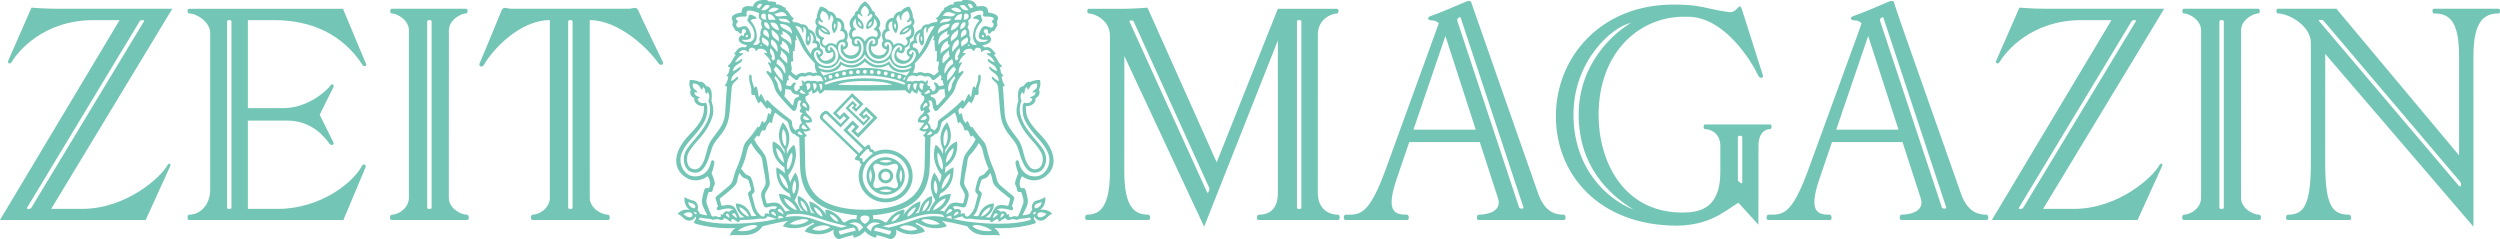 <?xml version="1.0" encoding="UTF-8"?><svg height="20" viewBox="0 0 209 20" width="209" xmlns="http://www.w3.org/2000/svg"><path d="m336.446 37.465h-.135c-.062 0-.081-.053-.042-.116l9.393-15.549c.039-.065.122-.116.185-.116h.135c.064 0 .082.051.044.116l-9.393 15.549c-.04.064-.122.116-.186.116zm11.556-3.66c-.504.958-3.395 3.659-7.161 3.659h-2.562l10.125-16.731h-9.538c-1.142 0-2.234-.093-2.234-.093s-1.774 4.06-1.934 4.413c-.114.247.14.368.297.103.485-.814 2.603-3.474 6.842-3.474h2.161l-10 16.709h12.181s1.956-4.288 2.049-4.504c.092-.215-.124-.278-.227-.081zm5.347 3.544c0 .064-.051.116-.114.116h-.134c-.065 0-.116-.053-.116-.116v-15.549c0-.064.051-.116.116-.116h.134c.062 0 .114.053.114.116zm3.531-15.667c3.213 0 5.782 1.213 7.444 3.768.096.147.345.069.29-.07-.081-.207-1.941-4.645-1.941-4.645l-12.871-.001c-.171 0-.152.391 0 .391.687 0 1.772.755 1.772 1.622v13.113c0 1.253-.826 2.089-1.772 2.089-.152 0-.171.442 0 .442h12.906s1.786-4.249 1.857-4.417c.067-.169-.18-.339-.29-.128-.727 1.4-3.467 3.618-7.067 3.618h-2.486v-7.383h3.28c2.15 0 3.236 1.508 3.536 1.925.141.199.437.121.327-.118-.11-.239-1.14-2.294-1.14-2.294s1.03-2.054 1.14-2.293c.11-.239-.125-.352-.247-.14-.124.21-1.719 1.882-3.957 1.882h-2.938v-7.361zm13.204 15.667c0 .064-.052.116-.117.116h-.136c-.065 0-.117-.053-.117-.116v-15.549c0-.064.052-.116.117-.116h.136c.065 0 .117.053.117.116zm2.968.6c-.577 0-1.532-.556-1.532-1.423l.007-13.989c0-.865.997-1.413 1.441-1.413.155 0 .174-.391 0-.391h-6.224c-.174 0-.155.391 0 .391.444 0 1.441.547 1.441 1.413v13.989c0 .867-.865 1.423-1.441 1.423-.155 0-.216.442 0 .442h6.308c.216 0 .155-.442 0-.442zm88.226-.511-.136-.003c-.065-.001-.135-.055-.155-.119l-5.152-15.559c-.02-.064-.02-.179.036-.217l.127-.086c.056-.038.096-.024.119.039l5.239 15.831c.021.064-.014.115-.079.114zm-9.113-6.598 2.672-7.833 2.537 7.833zm12.575 7.109c-.575 0-1.506-.098-2.105-1.643 0 0-5.543-15.796-5.633-16.085-.062-.197-.231-.17-.485-.063-.795.342-2.276.977-2.922 1.186-.3.098-.26.361.084.361.3 0 .482.115.605.244l-4.417 12.152c-1.447 3.972-2.181 3.848-3.387 3.848-.152 0-.215.442 0 .442h5.156c.217 0 .154-.442 0-.442-1.007 0-1.83-.198-.871-3.003l1.047-3.069h5.898l1.506 4.648c.399 1.109-.787 1.424-1.606 1.424-.154 0-.215.442 0 .442h7.131c.216 0 .155-.442 0-.442zm-21.946-.6c0 .064-.052.116-.117.116h-.136c-.065 0-.116-.053-.116-.116v-15.549c0-.064.051-.116.116-.116h.136c.065 0 .117.053.117.116zm-7.704-1.449-.074.177c-.024.059-.085.04-.115-.024l-6.468-14.23c-.03-.064.002-.108.062-.109l.139-.003c.064-.001.115.025.166.136l6.297 13.866c.03.064.015.129-.007.187zm-.237-.738.009.024-.136-.307zm11.008 2.786c-.805 0-1.695-.485-1.695-1.848l.005-13.231c0-1.277 1.162-1.744 1.606-1.744.155 0 .174-.391 0-.391h-4.948l-5.113 12.84s-5.632-12.584-5.788-12.933c0 0-1.179.093-1.939.093h-2.966c-.174 0-.154.391 0 .391.444 0 1.77.528 1.77 1.868v11.291c0 3.017-.829 3.664-1.935 3.664-.154 0-.216.442 0 .442h5.156c.215 0 .154-.442 0-.442-1.21 0-2.025-.647-2.025-3.664l.006-9.603 6.671 14.27 6.164-15.574v12.723c0 1.364-.67 1.848-1.606 1.848-.155 0-.216.442 0 .442h6.637c.216 0 .155-.442 0-.442zm50.76-.511-.137-.003c-.064-.001-.134-.055-.154-.119l-5.152-15.559c-.021-.064-.02-.179.035-.217l.13-.086c.056-.038.096-.024.115.039l5.242 15.831c.019.064-.015.115-.079.114zm-9.114-6.598 2.673-7.833 2.536 7.833zm12.577 7.109c-.576 0-1.506-.098-2.106-1.643l-4.853-13.768c-.51-1.449-.69-2.027-.782-2.317-.06-.197-.23-.17-.481-.063-.796.342-2.279.977-2.922 1.186-.3.098-.261.361.082.361.301 0 .482.115.606.244l-.262.749-4.157 11.403c-1.446 3.972-2.18 3.848-3.385 3.848-.154 0-.216.442 0 .442h5.154c.216 0 .155-.442 0-.442-1.007 0-1.829-.198-.871-3.003l1.046-3.069h5.899l1.506 4.648c.399 1.109-.789 1.424-1.605 1.424-.155 0-.216.442 0 .442h7.131c.215 0 .154-.442 0-.442zm-20.43-2.69c0 .065-.052.084-.116.043l-.137-.083c-.064-.04-.117-.126-.117-.19v-3.559c0-.064.054-.116.117-.116h.137c.064 0 .116.053.116.116zm-14.112-5.685c0-4.462 3.193-7.327 4.824-7.667-1.446.835-4.388 3.412-4.388 7.667 0 4.28 2.461 6.646 4.597 7.955-2.311-.898-5.033-3.51-5.033-7.955zm16.438.83h-5.436c-.175 0-.154.392 0 .392.442 0 1.276.316 1.276 1.413v2.18c0 3.058-1.747 3.382-3.168 3.382-5.036 0-7.011-4.419-7.011-8.14 0-5.392 3.532-8.231 7.113-8.231.126 0 .25.003.371.005l.209.005c2.881.163 5.053 3.63 5.656 4.908.139.296.449.209.39-.009-.06-.218-1.561-4.889-1.7-5.355-.31-1.032-.322.164-1.137.06-1.021-.13-1.662-.333-2.471-.472-.281-.051-.581-.093-.947-.119-.291-.023-.624-.035-1.022-.039h-.215c-6.051 0-9.816 4.39-9.816 9.339 0 4.886 3.64 9.143 10.133 9.143.339 0 .661-.024.97-.07 2.141-.254 3.26-1.32 4.157-1.847l1.671 1.836.001-2.104c.004-.013.006-.029.006-.049.007-.224 0-2.779 0-3.266l-.003-.065.004-1.093c0-1.076.527-1.413.97-1.413.155 0 .175-.392 0-.392zm57.762 5.074c0 .162-.142.103-.197.039l-11.673-13.756c-.055-.065-.049-.093.017-.093h.215c.087 0 .177.105.232.17l11.289 13.3c.055.064.116.138.116.234zm3.137-14.745h-5.401c-.175 0-.154.392 0 .392 1.261 0 2.1.59 2.1 3.556v8.31l-10.253-12.257-4.894-.001c-.175 0-.154.392 0 .392.871 0 2.758.997 2.758 2.471v9.962c0 3.662-.611 4.392-1.934 4.392-.156 0-.217.442 0 .442h5.153c.216 0 .155-.442 0-.442-1.445 0-2.024-.73-2.024-4.392l.005-9.052 12.391 14.445-.002-14.268c0-2.925.902-3.556 2.1-3.556.154 0 .174-.392 0-.392zm-39.91 16.732h-.135c-.062 0-.082-.053-.042-.116l9.393-15.549c.039-.065.122-.116.185-.116h.135c.062 0 .082.051.042.116l-9.393 15.549c-.039.064-.122.116-.185.116zm11.556-3.66c-.504.958-3.395 3.659-7.161 3.659h-2.562l10.124-16.731h-9.866c-1.142 0-2.234-.093-2.234-.093s-1.772 4.06-1.934 4.413c-.114.247.14.368.297.103.485-.814 2.603-3.474 6.843-3.474h2.488l-9.999 16.709h12.181s1.955-4.288 2.049-4.504c.09-.215-.124-.278-.227-.081zm5.387 3.544c0 .064-.052.116-.119.116h-.135c-.066 0-.117-.053-.117-.116v-15.549c0-.064.051-.116.117-.116h.135c.066 0 .119.053.119.116zm2.968.6c-.577 0-1.531-.556-1.531-1.423l.006-13.989c0-.865.997-1.413 1.441-1.413.154 0 .174-.391 0-.391h-6.226c-.172 0-.154.391 0 .391.445 0 1.442.547 1.442 1.413v13.989c0 .867-.866 1.423-1.442 1.423-.154 0-.215.442 0 .442h6.309c.216 0 .152-.442 0-.442zm-141.013-.6c0 .064-.052.116-.117.116h-.136c-.066 0-.117-.053-.117-.116v-15.549c0-.064.051-.116.117-.116h.136c.065 0 .117.053.117.116zm7.55-12.162c-.092-.207-1.864-3.823-2.039-4.278-.164-.433-.494-.175-.791-.175h-9.876c-.299 0-.627-.258-.794.175-.172.455-1.739 4.205-1.831 4.412-.092.207.221.379.38.091.681-1.225 2.981-3.73 5.501-3.73v14.844c0 .867-.862 1.423-1.44 1.423-.155 0-.216.442 0 .442h6.308c.216 0 .154-.442 0-.442-.577 0-1.532-.556-1.532-1.423l-.001-14.844c2.437 0 4.922 2.402 5.734 3.598.185.27.472.114.381-.093zm1.72 12.71s.217.238.484.268c.36.041.35-.382.031-.412-.32-.031-.515.144-.515.144zm15.17-.363c-4.366 0-4.959-2.085-4.993-3.739-.02-.983-.042-2.325-.042-2.325.111-.053.177-.139.177-.139-.211-.192-.277-.347-.277-.347.442.07.595-.165.595-.165-.317-.338-.43-.562-.43-.562.285.033.535-.06.535-.06.052-.526-.495-.552-.521-.969.132.014.244.093.244.093.324-.68-.382-.68-.237-1.26.216-.073.317-.232.317-.232-.092-.019-.139-.053-.139-.053.244-.105.31-.278.31-.278.072.179.072.331.072.331.347-.059.452-.304.452-.304.04.159.165.318.165.318.277-.099.376-.298.376-.298s1.849.04 3.396.04c1.546 0 3.396-.04 3.396-.04s.1.199.376.298c0 0 .125-.159.165-.318 0 0 .106.245.452.304 0 0 0-.152.072-.331 0 0 .066.173.311.278 0 0-.047.034-.139.053 0 0 .099.159.315.232.146.58-.56.58-.236 1.26 0 0 .112-.079.244-.093-.026.417-.574.443-.521.969 0 0 .251.093.535.06 0 0-.112.224-.429.562 0 0 .151.235.594.165 0 0-.066.155-.277.347 0 0 .066.086.179.139 0 0-.022 1.342-.042 2.325-.034 1.654-.629 3.739-4.994 3.739zm9.7.579c.079-.338.459-.709.814-.799-.091.374-.46.713-.814.799zm1.084-1.099c.011.794-.705 1.138-.705 1.138.19.045.38.028.38.028.435-.839.354-1.192 1.517-.974.109-.273.162-.6.162-.6-1.106-.865-1.409-1.128-1.462-1.483-.054-.354-.19-.666-.19-.666-.271.436-.345.418-.571.491-.226.073-.181.139-.374.765-.11.354.32.218.211.602-.08.282-.211.745-.347 1.171-.136.427-.354.53-.354.53.164.073.435.055.435.055.375-1.111 1.297-1.057 1.297-1.057zm-20.485 1.099c-.077-.338-.459-.709-.814-.799.091.374.46.713.814.799zm-1.085-1.099c-.009.794.707 1.138.707 1.138-.19.045-.381.028-.381.028-.435-.839-.354-1.192-1.516-.974-.109-.273-.164-.6-.164-.6 1.106-.865 1.409-1.128 1.462-1.483.055-.354.191-.666.191-.666.271.436.344.418.57.491.227.073.18.139.375.765.109.354-.32.218-.211.602.08.282.211.745.347 1.171.135.427.354.53.354.53-.164.073-.435.055-.435.055-.375-1.111-1.3-1.057-1.3-1.057zm18.773.884c.484-.195.391.134.391.134s.092.134.267.041c.095-.05.371-.341.484-.619.114-.278.185-.711.289-1.031.102-.319-.247-.185-.185-.567.04-.262.154-.68.267-.959.112-.278.297-.164.502-.371.145-.144.351-.422.351-.422s-.277-.455-.494-1.454c-.119-.55-.36-.68-.36-.68s-.196.453-.69.958c-.164.168-.226.299-.257.68-.03.382-.185.867-.236 1.413-.024.248-.074.353.144.701.257.412.299.475.051 1.34-.071.245-.184.313-.36.268-.442-.113-.659-.134-.822-.01.134.041.172.185.172.185.46-.129.614.124.485.392zm-15.975 0c-.484-.195-.391.134-.391.134s-.092.134-.267.041c-.095-.05-.37-.341-.484-.619-.112-.278-.185-.711-.287-1.031-.102-.319.246-.185.185-.567-.042-.262-.154-.68-.267-.959-.114-.278-.299-.164-.504-.371-.145-.144-.35-.422-.35-.422s.277-.455.494-1.454c.119-.55.36-.68.36-.68s.195.453.69.958c.164.168.226.299.256.68.031.382.185.867.237 1.413.022.248.072.353-.145.701-.256.412-.297.475-.051 1.34.07.245.182.313.36.268.442-.113.657-.134.824-.01-.134.041-.175.185-.175.185-.457-.129-.612.124-.484.392zm16.968 1.002c.344-.27 1.445.143 1.641.411-.977.103-1.534-.268-1.641-.411zm1.486-.208c2.471.101 3.437-.341 3.437-.341l-.114-.164c-.555.134-.761.061-.987.164-.226.104-.267-.134-.71.031-.16.059-.226 0-.32-.134-.102 0-.307.093-.4.195-.089.099-.257.104-.216.031.041-.073-.041-.175-.041-.175s-.206.031-.432.227c-.149.129-.134-.031-.287-.134-1.071 0-1.656-.124-1.656-.124-.444.134-.607-.195-.607-.195-.165.093-.299.083-.299.083-.216.124-.484.134-.484.134s1.101.319 3.117.402zm-3.178-.402c-.186-.021-.505-.103-.505-.103.185-.155.442-.155.442-.155-.01.134.062.258.062.258zm-16.27.61c-.344-.27-1.445.143-1.64.411.977.103 1.532-.268 1.64-.411zm-1.486-.208c-2.47.101-3.436-.341-3.436-.341l.112-.164c.556.134.761.061.987.164.227.104.269-.134.711.031.159.059.226 0 .319-.134.102 0 .309.093.401.195.087.099.257.104.216.031-.041-.073.041-.175.041-.175s.205.031.431.227c.15.129.134-.031.289-.134 1.07 0 1.656-.124 1.656-.124.442.134.607-.195.607-.195.165.093.299.083.299.083.216.124.482.134.482.134s-1.1.319-3.117.402zm3.18-.402c.185-.021.504-.103.504-.103-.185-.155-.442-.155-.442-.155.011.134-.061.258-.061.258zm22.458-.392s-.219.238-.484.268c-.362.041-.35-.382-.031-.412.319-.031.515.144.515.144zm-.402-1.011s.027.339-.38.506c-.277.113-.319-.299.061-.392.216-.053.319-.114.319-.114zm-.452.835c-.01.093-.165.278-.236.165-.099-.155.236-.165.236-.165zm-2.983.495c-.031-.205.134-.361.134-.361.175.01.175.114.175.114-.134.154-.309.247-.309.247zm-.599.031c-.05-.278.187-.423.187-.423.174.011.195.094.195.094-.247.205-.382.329-.382.329zm-3.301-.195c-.021-.207.236-.362.236-.362.124 0 .175.114.175.114-.134.185-.411.248-.411.248zm-.627-.124c0-.258.297-.465.297-.465.175.01.196.175.196.175-.277.144-.494.289-.494.289zm-21.573-1.042s-.026.339.381.506c.276.113.319-.299-.062-.392-.215-.053-.319-.114-.319-.114zm.452.835c.011.093.165.278.237.165.099-.155-.237-.165-.237-.165zm2.985.495c.03-.205-.134-.361-.134-.361-.175.01-.175.114-.175.114.134.154.309.247.309.247zm.596.031c.051-.278-.185-.423-.185-.423-.175.011-.195.094-.195.094.246.205.38.329.38.329zm3.303-.195c.02-.207-.237-.362-.237-.362-.122 0-.175.114-.175.114.134.185.412.248.412.248zm.627-.124c0-.258-.299-.465-.299-.465-.175.01-.195.175-.195.175.277.144.494.289.494.289zm11.16.381c1.221-.43 2.294-.144 2.294-.144l-.164-.227c-.999-.144-1.626-.041-2.82.371-.985.341-2.202.599-2.202.599l.505.124s.802-.165 2.387-.723zm-8.712 0c-1.222-.43-2.295-.144-2.295-.144l.165-.227c.999-.144 1.626-.041 2.82.371.985.341 2.201.599 2.201.599l-.504.124s-.802-.165-2.387-.723zm9.077.105c.345-.269 1.352.08 1.549.318-.834.185-1.441-.175-1.549-.318zm-1.821.589c.406-.333 1.25-.106 1.497.163-.619.288-1.349-.041-1.497-.163zm-7.622-.589c-.344-.269-1.352.08-1.547.318.834.185 1.441-.175 1.547-.318zm1.822.589c-.406-.333-1.25-.106-1.497.163.617.288 1.347-.041 1.497-.163zm4.909.616c.205-.093.174-.309.174-.309-.596-.165-1.214-.289-1.214-.289-.195.051-.195.268-.195.268s.565.104 1.235.331zm-4.02 0c-.206-.093-.175-.309-.175-.309.597-.165 1.215-.289 1.215-.289.195.051.195.268.195.268s-.566.104-1.235.331zm2.527-.268c.02-.64.792-.64.792-.64-.814-.391-1.164.309-1.164.309zm-1.036 0c-.02-.64-.791-.64-.791-.64.812-.391 1.162.309 1.162.309zm.519-.629c.47-.238.549-.711 0-.711s-.47.473 0 .711zm6.654-6.487c-.121-.269-.172-1.066.172-1.45.15.245.159 1.147-.172 1.45zm.104 1.371c.017-.277.139-.944.651-1.238.035.19-.139.962-.651 1.238zm-.294.575c-.234-.13-.527-1.052-.364-1.433.225.199.562 1.094.364 1.433zm-.061 1.614c.017-.278.207-.948.739-1.294.034.19-.254 1.059-.739 1.294zm-.424.407c-.164-.044-.349-.728-.112-1.135.121.129.312.796.112 1.135zm-.294 1.38c.079-.338.614-.9 1.072-1.004-.087.476-.717.918-1.072 1.004zm-.885.113c.017-.277.242-.805.571-.935.035.19-.207.796-.571.935zm-1.265.409c.017-.277.406-.713.717-.79-.009.215-.354.739-.717.79zm-1.325.433c.172-.442.527-.589.735-.65-.087.278-.372.599-.735.65zm-8.865-6.302c.12-.269.172-1.066-.174-1.45-.15.245-.157 1.147.174 1.45zm-.104 1.371c-.017-.277-.139-.944-.651-1.238-.035.19.137.962.651 1.238zm.294.575c.234-.13.527-1.052.362-1.433-.225.199-.561 1.094-.362 1.433zm.06 1.614c-.017-.278-.207-.948-.737-1.294-.035.19.254 1.059.737 1.294zm.424.407c.165-.044.349-.728.112-1.135-.121.129-.311.796-.112 1.135zm.294 1.38c-.077-.338-.614-.9-1.071-1.004.086.476.717.918 1.071 1.004zm.885.113c-.017-.277-.241-.805-.57-.935-.035.19.207.796.57.935zm1.264.409c-.015-.277-.405-.713-.716-.79.009.215.355.739.716.79zm1.327.433c-.172-.442-.527-.589-.735-.65.086.278.372.599.735.65zm3.77-.018c.152.115.262.061.262.061.589-.982 1.439-1.059 1.439-1.059.18.133-.174.686-.174.686.58-1.103 1.551-1.38 1.551-1.38.026.701-.452 1.042-.452 1.042l.34-.111c.234-1.198 1.064-1.372 1.064-1.372.159.78-.441 1.269-.441 1.269l.242-.046c.155-.416.495-.849.495-.849-.789-1.364-.077-2.337-.077-2.337.302.416.441.826.441.826.121-.307.155-.601.155-.601-1.049-1.406-.484-2.552-.484-2.552.415.281.605.783.605.783l.017-.381c-.649-1.381.329-2.275.329-2.275.789 1.406-.149 2.275-.149 2.275l-.015.363c.331-.86.987-1.033.987-1.033.216 1.484-.962 2.163-.962 2.163-.01.268-.051.502-.051.502.322-.347.72-.502.72-.502.095 1.734-1.101 2.185-1.101 2.185-.077.194-.104.367-.104.367.536-.358.989-.332.989-.332-.121.955-.936 1.397-.936 1.397.234.011.406.08.406.08.409-.721.616-.852 1.386-.695.19.038.19.016.28-.382.089-.398.017-.436-.159-.748-.141-.25-.244-.407-.207-.641.034-.234.146-1.232.242-1.703.095-.471.115-.546.642-1.207.274-.344.415-.676.415-.676l-.251-.312c-.051.079-.155.096-.155.096-.13-.157-.096-.419-.302-.532-.087-.025-.182.044-.182.044-.166-.234-.009-.277-.409-.728-.087.009-.13.121-.13.121-.172-.217-.026-.373-.321-.922-.241.174-.589.462-.849.626-.26.165-.241.204-.346.632-.146.601-.466.566-.466.566-.086.139-.357.243-.357.243l-.066 2.421c-.079 3.065-2.19 3.854-4.777 4.109.102.173.045.334.045.334s.484-.11.872.184zm-3.118 0c-.151.115-.262.061-.262.061-.587-.982-1.437-1.059-1.437-1.059-.181.133.172.686.172.686-.579-1.103-1.55-1.38-1.55-1.38-.026.701.452 1.042.452 1.042l-.34-.111c-.234-1.198-1.064-1.372-1.064-1.372-.159.78.441 1.269.441 1.269l-.242-.046c-.156-.416-.496-.849-.496-.849.79-1.364.079-2.337.079-2.337-.302.416-.441.826-.441.826-.121-.307-.156-.601-.156-.601 1.049-1.406.485-2.552.485-2.552-.416.281-.606.783-.606.783l-.016-.381c.647-1.381-.33-2.275-.33-2.275-.789 1.406.147 2.275.147 2.275l.017.363c-.331-.86-.989-1.033-.989-1.033-.217 1.484.962 2.163.962 2.163.009.268.052.502.052.502-.322-.347-.721-.502-.721-.502-.095 1.734 1.101 2.185 1.101 2.185.077.194.104.367.104.367-.536-.358-.989-.332-.989-.332.121.955.937 1.397.937 1.397-.234.011-.406.08-.406.08-.41-.721-.617-.852-1.386-.695-.19.038-.191.016-.28-.382-.089-.398-.017-.436.159-.748.141-.25.241-.407.207-.641-.035-.234-.147-1.232-.242-1.703-.095-.471-.115-.546-.642-1.207-.275-.344-.415-.676-.415-.676l.251-.312c.05.079.155.096.155.096.13-.157.095-.419.302-.532.086-.025.181.044.181.044.167-.234.009-.277.41-.728.086.009.129.121.129.121.172-.217.026-.373.32-.922.242.174.591.462.851.626.259.165.24.204.345.632.147.601.467.566.467.566.086.139.357.243.357.243l.064 2.421c.081 3.065 2.191 3.854 4.78 4.109-.104.173-.046.334-.046.334s-.482-.11-.872.184zm6.751-7.215c.119-.224.286-.321.286-.321.136.024.144.169.144.169-.184.159-.43.152-.43.152zm-.384-.545c.192-.168.311-.351.311-.351.224.08.167.296.167.296-.279.192-.479.055-.479.055zm.047-1.711c-.015-.296.224-.456.224-.456.176 0 .152.217.152.217-.216.088-.376.239-.376.239zm-.215.959c.176-.255.415-.319.415-.319.16.064.087.248.087.248-.279.192-.502.071-.502.071zm-9.83 1.296c-.12-.224-.287-.321-.287-.321-.135.024-.144.169-.144.169.184.159.431.152.431.152zm.382-.545c-.191-.168-.311-.351-.311-.351-.222.08-.166.296-.166.296.279.192.477.055.477.055zm-.047-1.711c.015-.296-.224-.456-.224-.456-.175 0-.151.217-.151.217.215.088.375.239.375.239zm.215.959c-.175-.255-.415-.319-.415-.319-.159.064-.087.248-.087.248.28.192.502.071.502.071zm11.3-2.582c-.025.303.079.615.079.615l-.59.68c-.105.12-.167.12-.175.009-.034-.433-.16-.545-.304-.592-.144-.049-.192-.056-.152-.224.567.04.679-.399.679-.399.28-.033.464-.088.464-.088zm-1.725.376c.264-.128.344-.288.344-.288.199.056.175.184.175.184-.279.248-.519.104-.519.104zm-.351-.793c.144-.119.336.024.336.024-.112.257-.089.488-.089.488-.382-.095-.247-.512-.247-.512zm-.495 0c.112-.071.28-.015.28-.015-.072.208-.12.551-.12.551-.335-.255-.16-.536-.16-.536zm-.495.04c.112-.071.24 0 .24 0-.112.24-.144.512-.144.512-.199-.232-.096-.512-.096-.512zm-10.253.377c.024.303-.08.615-.08.615l.591.68c.104.12.166.12.175.009.031-.433.16-.545.304-.592.142-.049.191-.056.151-.224-.566.04-.679-.399-.679-.399-.279-.033-.462-.088-.462-.088zm1.724.376c-.262-.128-.342-.288-.342-.288-.2.056-.176.184-.176.184.28.248.519.104.519.104zm.351-.793c-.144-.119-.335.024-.335.024.111.257.087.488.087.488.382-.095.247-.512.247-.512zm.495 0c-.111-.071-.279-.015-.279-.015.071.208.12.551.12.551.335-.255.159-.536.159-.536zm.495.04c-.111-.071-.239 0-.239 0 .111.24.142.512.142.512.2-.232.096-.512.096-.512zm9.19-.416c-.206-.407-.565-.208-.565-.208-.439-.272-.694-.031-.694-.031-.447-.215-.704.055-.704.055l-.167.368c.264-.088.504.016.504.016.215-.136.535-.048.535-.048.359-.144.55.095.55.095.12-.168.295-.255.207-.031-.056.143-.071.359.064.336.136-.024.2.056.087.192.192.064.256.272.256.272.359-.088.231-.503.16-.575-.072-.073-.096-.228.08-.16.31.119.175.328.375.288.199-.04.326-.088.326-.088-.096-.2-.119-.417-.119-.417-.049.049-.152-.008-.152-.008.152-.304-.031-.432-.031-.432s-.282.272-.464.392c-.142.096-.222.036-.249-.016zm-11.193 0c.207-.407.566-.208.566-.208.439-.272.694-.031.694-.031.447-.215.702.055.702.055l.167.368c-.262-.088-.502.016-.502.016-.215-.136-.535-.048-.535-.048-.359-.144-.551.095-.551.095-.119-.168-.295-.255-.206-.031.055.143.071.359-.065.336-.135-.024-.199.056-.087.192-.191.064-.255.272-.255.272-.36-.088-.232-.503-.161-.575.072-.073.095-.228-.079-.16-.311.119-.175.328-.375.288-.199-.04-.327-.088-.327-.088.096-.2.12-.417.12-.417.047.049.151-.008.151-.008-.151-.304.032-.432.032-.432s.281.272.462.392c.144.096.222.036.249-.016zm13.784-.493c-.655.771-.524 1.103-.777 1.535-.254.432-1.17 1.381-1.371 1.567-.185.169-.355-.147-.385-.486-.022-.239-.1-.478-.355-.302.27.317.024.556.024.556.224.393.13.362-.139.456.439.339.069.81.069.81.294.138.246.486.246.486.194-.008.294.169.294.169s.161-.139.246-.316c.124-.259-.061-.432.224-.641.744-.543 1.516-1.203 1.732-1.458.216-.255.231-.139.3.038.277-.478.377-.872.455-.617.041.136.124.17.124.17.13-.586.091-1.127.4-.741.054-.44.215-.447.192-.948-.009-.178.205-.255.215-.031.031.625-.222.749-.176 1.274.024.277-.085.316-.292.277-.124.456-.324.726-.324.726-.077-.139-.186-.185-.186-.185-.222.224-.322.471-.539.647-.037-.13-.091-.177-.237-.061-.147.115-.101.17-.101.254 0 .085.116.286.116.286.039-.123.122-.162.122-.162.131.17.046.61.394.864.015-.147.092-.193.092-.193.224.178.115.371.354.548.015-.07.077-.063.077-.063s.246.456.931 1.22c.336.373.216.771.686 1.937.18.448.254.547.4 1.133.146.587.239.533 1.364 1.483.177.149.131.177.107.277-.022.101-.185.634-.185.634.216.076.085.343-.076.293-1.01-.317-1.202-.008-1.202-.008.17-.054.355.147.355.147.385-.209.531.254.531.254.085-.108.192-.03.192-.03-.155.193.072.277.27.169.239-.131.361.131.485-.093.065-.118.237-.571.339-.857.1-.286.131-.308-.015-.818-.069-.238-.07-.309-.231-.286-.267.039-.161-.27-.309-.502-.084-.134-.1-.239-.007-.532.092-.293.209-.525.209-.525s-.162-.401-.231-.825c-.046-.284.229-.376.277-.131.115.586.492 1.212 1.355 1.212.686 0 1.201-.656 1.201-1.39 0-.786-.75-1.562-1.094-1.952-.977-1.111-1.104-1.589-1.147-2.106-.046-.547.116-.718.116-.718.57.185.701-.293.701-.293-.085-.108-.216-.116-.216-.116.115-.169.384-.046.485-.432-.085-.061-.285-.008-.285-.008.13-.308.477-.185.409-.756-.647-.015-.586.478-.794.533.015-.139-.077-.232-.077-.232-.261.208-.085.432-.261.586-.032-.108-.116-.162-.116-.162-.276.347-.054.718-.054.718-.67 1.62 1.125 3.055 1.787 4.035.495.733.246 1.752-.401 1.937-.646.185-1.155-.178-1.564-1.605-.182-.64-.261-.786-.807-1.45-.547-.664-.679-1.196-.755-1.659-.077-.463-.177-2.037-.216-2.384-.04-.347-.354-.502-.477-.664s-.034-.277.077-.162c.222.23.454.308.454.308-.022-.64-.609-.694-.785-1.049-.065-.13.003-.202.107-.1.224.217.539.332.539.332-.076-.564-.616-.617-.755-.849-.081-.136-.022-.239.085-.147.25.214.47.247.47.247s-.131-.371-.57-.617c-.145-.081-.1-.162.007-.147.107.015.255-.023.255-.023-.239-.356-.609-.255-.725-.116-.066.08-.115.016-.115-.054 0-.069.015-.224-.216-.262-.231-.039-.322.139-.33.215-.009.078-.124.061-.139 0-.016-.061-.116-.185-.44-.115-.322.069-.424.362-.424.362.239-.084.335-.02.194.101-.516.44-.486.763-.486.763.216-.2.307-.116.2.031-.261.363-.239.764-.239.764s.162-.069.239-.139c.126-.113.245.02.124.163zm-16.373 0c.654.771.524 1.103.777 1.535.254.432 1.17 1.381 1.371 1.567.185.169.354-.147.385-.486.021-.239.1-.478.354-.302-.27.317-.022.556-.022.556-.224.393-.131.362.139.456-.439.339-.07.81-.07.81-.292.138-.246.486-.246.486-.192-.008-.292.169-.292.169s-.161-.139-.246-.316c-.124-.259.061-.432-.224-.641-.744-.543-1.517-1.203-1.732-1.458-.216-.255-.231-.139-.301.038-.277-.478-.377-.872-.454-.617-.041.136-.124.17-.124.17-.131-.586-.092-1.127-.4-.741-.054-.44-.216-.447-.192-.948.007-.178-.205-.255-.217-.031-.03.625.225.749.179 1.274-.025.277.085.316.292.277.124.456.324.726.324.726.076-.139.185-.185.185-.185.222.224.321.471.539.647.039-.13.092-.177.239-.061.146.115.1.17.1.254 0 .085-.115.286-.115.286-.039-.123-.124-.162-.124-.162-.131.17-.046.61-.392.864-.015-.147-.092-.193-.092-.193-.224.178-.116.371-.354.548-.016-.07-.077-.063-.077-.063s-.246.456-.932 1.22c-.335.373-.215.771-.685 1.937-.181.448-.254.547-.401 1.133-.146.587-.239.533-1.362 1.483-.177.149-.131.177-.109.277.024.101.185.634.185.634-.215.076-.084.343.077.293 1.009-.317 1.201-.008 1.201-.008-.169-.054-.354.147-.354.147-.385-.209-.532.254-.532.254-.084-.108-.191-.03-.191-.03.154.193-.074.277-.27.169-.239-.131-.362.131-.485-.093-.065-.118-.239-.571-.34-.857-.1-.286-.13-.308.016-.818.069-.238.069-.309.231-.286.267.039.161-.27.307-.502.085-.134.1-.239.007-.532-.092-.293-.207-.525-.207-.525s.161-.401.231-.825c.046-.284-.23-.376-.277-.131-.115.586-.492 1.212-1.356 1.212-.685 0-1.201-.656-1.201-1.39 0-.786.751-1.562 1.094-1.952.979-1.111 1.105-1.589 1.147-2.106.046-.547-.115-.718-.115-.718-.57.185-.701-.293-.701-.293.085-.108.216-.116.216-.116-.116-.169-.385-.046-.486-.432.085-.061.286-.008.286-.008-.131-.308-.477-.185-.409-.756.646-.015.585.478.794.533-.016-.139.076-.232.076-.232.262.208.085.432.262.586.03-.108.115-.162.115-.162.277.347.054.718.054.718.67 1.62-1.124 3.055-1.786 4.035-.495.733-.247 1.752.4 1.937.647.185 1.155-.178 1.564-1.605.182-.64.262-.786.809-1.45.547-.664.677-1.196.755-1.659.076-.463.177-2.037.216-2.384.037-.347.354-.502.476-.664.124-.162.034-.277-.076-.162-.224.23-.455.308-.455.308.024-.64.609-.694.786-1.049.065-.13-.004-.202-.107-.1-.224.217-.54.332-.54.332.077-.564.616-.617.755-.849.081-.136.024-.239-.085-.147-.249.214-.469.247-.469.247s.13-.371.569-.617c.145-.081.101-.162-.007-.147-.107.015-.254-.023-.254-.023.239-.356.609-.255.724-.116.066.08.116.016.116-.054 0-.069-.016-.224.215-.262.231-.039.324.139.331.215.007.078.124.061.139 0 .015-.061.116-.185.439-.115.324.069.424.362.424.362-.239-.084-.334-.02-.192.101.516.44.485.763.485.763-.215-.2-.307-.116-.2.031.262.363.239.764.239.764s-.161-.069-.239-.139c-.125-.113-.244.02-.122.163zm8.187.632c-1.78 0-2.289.309-2.289.309s.501.045 2.289.045c1.786 0 2.289-.045 2.289-.045s-.51-.309-2.289-.309zm0-.456c-1.856 0-3.121.502-3.273.571-.154.07-.131.232.085.163.215-.07 1.286-.502 3.188-.502 1.902 0 2.971.432 3.187.502.216.069.239-.093.085-.163-.154-.069-1.416-.571-3.272-.571zm3.418.144c-.012-.003-.025-.005-.037-.005-.089 0-.161.073-.161.163 0 .045.017.085.047.115zm-.7-.035c0-.09.072-.163.161-.163.09 0 .162.073.162.163 0 .089-.072.162-.162.162-.089 0-.161-.073-.161-.162zm-.555-.139c0-.09.072-.163.162-.163.089 0 .161.073.161.163 0 .089-.072.162-.161.162-.09 0-.162-.073-.162-.162zm-.585-.139c0-.09.072-.163.162-.163.089 0 .161.073.161.163 0 .089-.072.162-.161.162-.09 0-.162-.073-.162-.162zm-.577-.085c0-.089.072-.162.161-.162.09 0 .162.073.162.162 0 .09-.072.163-.162.163-.089 0-.161-.073-.161-.163zm-.585-.046c0-.089.071-.162.161-.162.089 0 .161.073.161.162 0 .09-.072.163-.161.163-.09 0-.161-.073-.161-.163zm-3.835.445c.011-.003.024-.005.036-.005.09 0 .162.073.162.163 0 .045-.019.085-.049.115zm.376-.035c0-.09.072-.163.161-.163.09 0 .162.073.162.163 0 .089-.072.162-.162.162-.089 0-.161-.073-.161-.162zm.555-.139c0-.09.071-.163.161-.163.089 0 .161.073.161.163 0 .089-.072.162-.161.162-.09 0-.161-.073-.161-.162zm.585-.139c0-.09.072-.163.161-.163.09 0 .161.073.161.163 0 .089-.071.162-.161.162-.089 0-.161-.073-.161-.162zm.577-.085c0-.089.072-.162.161-.162.09 0 .162.073.162.162 0 .09-.072.163-.162.163-.089 0-.161-.073-.161-.163zm.585-.046c0-.089.072-.162.162-.162.089 0 .161.073.161.162 0 .09-.072.163-.161.163-.09 0-.162-.073-.162-.163zm.577-.015c0-.09.072-.163.162-.163.089 0 .16.073.16.163 0 .089-.071.162-.16.162-.09 0-.162-.073-.162-.162zm.162-.849s-.4.418-.909.486c-.64.085-1.064-.239-1.064-.239s-.13.417-.746.602c-.561.168-1.032-.07-1.032-.07l.269.402s1.719-.656 3.482-.656 3.481.656 3.481.656l.269-.402s-.471.238-1.032.07c-.616-.185-.746-.602-.746-.602s-.424.324-1.064.239c-.507-.068-.907-.486-.907-.486zm0-.594s-.319.594-.909.718c-.701.147-1.179-.387-1.179-.387s-.176.646-.794.78c-.462.1-.777-.07-.894-.124-.115-.054-.164.074-.054.139.431.254 1.434.308 1.787-.556 0 0 .416.389 1.062.317.547-.061.979-.602.979-.602s.431.541.977.602c.647.073 1.062-.317 1.062-.317.355.864 1.356.81 1.787.556.11-.065.062-.193-.054-.139-.115.054-.431.224-.894.124-.616-.134-.794-.78-.794-.78s-.476.533-1.177.387c-.59-.124-.909-.718-.909-.718zm9.856-1.66c.137.089.107.203.107.203-.127.049-.295-.064-.107-.203zm-.775-.267c.139-.577.484-.904.484-.904s-.147-.158-.355-.148c-.207.01-.237-.109.119-.278.399-.188.399 0 .409.208.107.109.131.2-.03.371-.685.721-.586 1.607-.02 1.635.567.03.582-.198.582-.198-.882.109-.832-.281-.631-.735.201-.456.355-.475.879-.278.175.066.335-.267.177-.384-.129-.098-.069-.172.029-.262.139-.129.009-.287-.611-.267-.259.008-.246-.071-.227-.179.04-.217-.019-.346-.266-.326-.435.035-.794.227-.794.227.177.436-.197.594-.197.594.129.391-.059.579-.059.579.256.376.147.691.147.691.197.223.059.558.059.558.296.386.582.168.582.168s-.474-.257-.276-1.072zm-18.938.267c-.139.089-.109.203-.109.203.129.049.296-.064.109-.203zm.774-.267c-.14-.577-.484-.904-.484-.904s.149-.158.356-.148c.207.01.236-.109-.119-.278-.4-.188-.399 0-.409.208-.109.109-.132.2.029.371.686.721.587 1.607.02 1.635-.567.03-.582-.198-.582-.198.882.109.834-.281.632-.735-.202-.456-.356-.475-.879-.278-.175.066-.336-.267-.177-.384.129-.098.067-.172-.03-.262-.139-.129-.01-.287.612-.267.257.008.246-.071.226-.179-.039-.217.02-.346.267-.326.434.035.794.227.794.227-.177.436.197.594.197.594-.129.391.059.579.059.579-.256.376-.147.691-.147.691-.197.223-.06.558-.06.558-.296.386-.582.168-.582.168s.474-.257.276-1.072zm17.751 1.072.107.099c-.117.04-.206.02-.206.02.079-.049.099-.119.099-.119zm-.129-.592c.079.049.157.404-.069.533-.304.172-.36.267-.36.267s-.209-.399.099-.574c.191-.109.33-.227.33-.227zm-.517.049s-.04-.382.167-.587c.31-.307.38.254.231.336-.251.139-.399.252-.399.252zm-.04-.706s-.064-.263.139-.495c.201-.232.406-.044.231.238-.122.198-.37.257-.37.257zm.267-.806s.057-.207.034-.354c-.025-.149.226-.238.345-.08.119.159.03.445-.379.435zm-16.917 2.056-.109.099c.119.04.207.02.207.02-.079-.049-.099-.119-.099-.119zm.129-.592c-.079.049-.159.404.069.533.304.172.36.267.36.267s.209-.399-.099-.574c-.192-.109-.33-.227-.33-.227zm.517.049s.04-.382-.169-.587c-.31-.307-.38.254-.231.336.25.139.4.252.4.252zm.039-.706s.064-.263-.139-.495c-.201-.232-.405-.044-.23.238.122.198.369.257.369.257zm-.266-.806s-.057-.207-.034-.354c.024-.149-.227-.238-.345-.08-.119.159-.03.445.379.435zm16.071 3.179c-.092.338-.301.237-.297.02.011-.581.379-.818.379-.818.144.359-.164.685-.164.685zm-.021-1.535c.205.523-.164.575-.49 1.066-.124-.809.49-1.066.49-1.066zm-.01-.816c.031.532-.112.664-.604.991-.071-.601.297-.714.604-.991zm.112-.575c-.132.533-.705.646-.705.646 0-.409.245-.748.705-.646zm-.429-.223c.152-.502.624-.522.624-.522.061.358-.092.512-.092.512-.276-.051-.531.01-.531.01zm-15.297 3.149c.092.338.301.237.297.02-.01-.581-.377-.818-.377-.818-.144.359.162.685.162.685zm.021-1.535c-.204.523.164.575.491 1.066.122-.809-.491-1.066-.491-1.066zm.01-.816c-.03.532.112.664.604.991.072-.601-.296-.714-.604-.991zm-.111-.575c.132.533.705.646.705.646 0-.409-.246-.748-.705-.646zm.429-.223c-.154-.502-.624-.522-.624-.522-.061.358.092.512.092.512.275-.051.531.01.531.01zm14.492 6.006s.227-.238.237-.505c.01-.267.314-.652.314-.652-.067-.058-.057-.18-.057-.18-.812.766-.494 1.337-.494 1.337zm.019-1.701c-.234.351-.119.411-.185.781.527-.409.784-1.009.784-1.009-.18-.014-.151-.224-.151-.224s-.267.182-.447.452zm-.375.173s-.191-.729.622-1.216c.124.182.095.391.095.391-.49.316-.48.567-.717.825zm-.162-.853c-.095-.696.2-.744.519-1.101-.029.328.075.49.075.49-.222.316-.594.611-.594.611zm-.171-.81c.229-.348.69-.377.765-.739-.085 0-.165-.076-.165-.076.051-.124-.01-.267-.01-.267-.675.296-.59 1.082-.59 1.082zm.736-1.629c-.085.433-.631.366-.907.89-.152-.909.752-1.157.752-1.157 0 .153-.067.296-.067.296.095.019.222-.029.222-.029zm.02-.868c.009.411-.661.467-.994.83.01-.849.994-.83.994-.83zm.124-.442c-.385.066-.775-.114-.956.413.312-.223.832-.019.956-.413zm.361-.401c-.219.058-.699-.467-1.06.182.361-.066.87.219 1.06-.182zm.504-.209c-.38-.538-.875-.2-.875-.2.532.438.875.2.875.2zm.595-.124c-.2-.163-.29-.543-.717-.352.019.162.402.523.717.352zm-.057-.481c.305-.114.437.27.437.27l-.19.095c-.21-.162-.247-.366-.247-.366zm-15.628 7.344s-.229-.238-.237-.505c-.01-.267-.314-.652-.314-.652.066-.058.056-.18.056-.18.812.766.495 1.337.495 1.337zm-.019-1.701c.234.351.117.411.185.781-.527-.409-.785-1.009-.785-1.009.181-.014.152-.224.152-.224s.266.182.447.452zm.374.173s.191-.729-.621-1.216c-.124.182-.095.391-.095.391.489.316.48.567.716.825zm.164-.853c.095-.696-.201-.744-.519-1.101.029.328-.076.49-.076.49.222.316.595.611.595.611zm.17-.81c-.229-.348-.689-.377-.765-.739.086 0 .166-.076.166-.076-.052-.124.009-.267.009-.267.676.296.59 1.082.59 1.082zm-.736-1.629c.085.433.632.366.907.89.152-.909-.751-1.157-.751-1.157 0 .153.066.296.066.296-.095.019-.222-.029-.222-.029zm-.019-.868c-.01.411.66.467.994.83-.01-.849-.994-.83-.994-.83zm-.124-.442c.385.066.775-.114.955.413-.314-.223-.831-.019-.955-.413zm-.361-.401c.219.058.697-.467 1.06.182-.362-.066-.87.219-1.06-.182zm-.505-.209c.381-.538.875-.2.875-.2-.532.438-.875.2-.875.2zm-.594-.124c.2-.163.289-.543.717-.352-.019.162-.404.523-.717.352zm.056-.481c-.304-.114-.437.27-.437.27l.191.095c.209-.162.246-.366.246-.366zm13.622 5.797c.362-.172.737.182.737.182.285-.163.419-.343.419-.343-.152-.357.066-.472 0-.834-.105.019-.19-.038-.19-.038.104-.382 0-.553.047-.843-.095.028-.162-.02-.162-.02.057-.257-.095-.381-.019-.839-.095-.009-.152-.085-.152-.085.124-.182.047-.367.047-.367-.222.291-.327.748-.707 1.32-.381.572-.862 1.034-.862 1.034.077.452-.179.785-.179.785.2-.048.314.048.314.048.317-.238.707 0 .707 0zm-10.023 0c-.361-.172-.736.182-.736.182-.286-.163-.419-.343-.419-.343.152-.357-.066-.472 0-.834.105.019.19-.038.19-.038-.105-.382 0-.553-.047-.843.095.028.161-.02.161-.02-.056-.257.095-.381.02-.839.095-.009.151-.085.151-.085-.124-.182-.047-.367-.047-.367.224.291.326.748.709 1.32.38.572.86 1.034.86 1.034-.076.452.181.785.181.785-.2-.048-.314.048-.314.048-.319-.238-.709 0-.709 0zm9.745-3.121c.076.106.096.351.019.421-.096-.064-.147-.308-.019-.421zm.599-.005c.216-.423.486-.814.486-.814-.404-.058-.575.26-.569.407.006.147-.09.165-.107.083-.056-.24.031-.432.031-.432-.419.12-.224.61-.216 1.109.005.404-.221.451-.221.451-.412-.407-.115-1.091-.115-1.091-.359.173-.379.576-.265.751.071.111.009.169-.082.145-.196-.053-.35.134-.247.349.432-.01.494.567.494.567.565-.811.596-1.103.812-1.526zm-10.066.005c-.076.106-.095.351-.019.421.096-.064.147-.308.019-.421zm-.597-.005c-.216-.423-.486-.814-.486-.814.404-.058.575.26.569.407-.007.147.089.165.107.083.055-.24-.031-.432-.031-.432.419.12.221.61.215 1.109-.005.404.221.451.221.451.414-.407.115-1.091.115-1.091.359.173.38.576.266.751-.071.111-.009.169.082.145.195-.053.35.134.247.349-.432-.01-.495.567-.495.567-.564-.811-.596-1.103-.811-1.526zm8.46-.301c.085-.19.34-.374.544-.381-.047.163-.345.376-.544.381zm-.582-.293c-.129-.163-.129-.373-.042-.468.11.074.13.292.042.468zm.734 1.409c.339-.048.345-.428.196-.523-.099-.064-.077-.155.027-.184.352-.095.44-.374.332-.721-.38.591-.937.483-.937.483s-.041-.45.849-.81c.255-.103.101-.381.101-.381s-.081.103-.237.17c-.094.041-.137-.071-.067-.123.427-.313.02-.816.02-.816-.352.061-.549.43-.515.606.025.133-.016.205-.049.163-.107-.143-.135-.436-.135-.436-.259.075-.237.408-.237.408.332.634-.034 1.123-.034 1.123-.427-.341-.292-1.014-.292-1.014-.346.049-.434.49-.217.816-.415-.028-.536.49-.291.708.489-.04.611.47.611.47.542-.388.876.061.876.061zm-6.409-1.116c-.084-.19-.34-.374-.544-.381.047.163.345.376.544.381zm.582-.293c.13-.163.13-.373.041-.468-.107.074-.129.292-.041.468zm-.732 1.409c-.339-.048-.346-.428-.196-.523.097-.064.077-.155-.027-.184-.352-.095-.441-.374-.332-.721.38.591.937.483.937.483s.039-.45-.85-.81c-.254-.103-.102-.381-.102-.381s.082.103.239.17c.095.041.137-.071.067-.123-.427-.313-.02-.816-.02-.816.352.061.549.43.516.606-.026.133.015.205.047.163.109-.143.136-.436.136-.436.257.075.237.408.237.408-.332.634.034 1.123.034 1.123.427-.341.291-1.014.291-1.014.346.049.435.49.217.816.415-.028.537.49.291.708-.487-.04-.61.47-.61.47-.542-.388-.876.061-.876.061zm6.192.272c.067-.075 0-.234-.156-.095-.414.367-.449 1.094.156 1.292.605.197 1.134-.293 1.161-.836.006-.124-.15-.178-.15-.006 0 .17-.307.118-.216-.096.129-.306.604-.138.549.245-.087.619-.732 1.074-1.405.877-.674-.197-.855-1.061-.251-1.604.239-.215.621.015.482.278-.082.157-.266.055-.17-.054zm-5.826 0c-.067-.075 0-.234.156-.095.415.367.449 1.094-.156 1.292-.604.197-1.132-.293-1.16-.836-.006-.124.149-.178.149-.006 0 .17.307.118.217-.096-.129-.306-.604-.138-.55.245.089.619.734 1.074 1.406.877.672-.197.855-1.061.25-1.604-.239-.215-.62.015-.481.278.081.157.265.055.169-.054zm3.735-.456c-.087.109-.247.023-.19-.081.102-.184-.051-.247-.176-.081-.32.421-.164 1.231.455 1.408.585.168.977-.293 1.066-.531.087-.238.079-.691-.075-.652-.109.028-.001.148-.089.177-.184.061-.285-.272-.04-.347.244-.075.386.098.441.259.155.462-.279 1.469-1.256 1.285-.914-.172-.982-1.233-.686-1.625.34-.45.767-.136.55.19zm-1.644 0c.089.109.247.023.19-.081-.101-.184.051-.247.176-.081.32.421.164 1.231-.454 1.408-.586.168-.977-.293-1.066-.531-.089-.238-.079-.691.075-.652.107.028 0 .148.087.177.184.061.285-.272.041-.347-.245-.075-.387.098-.441.259-.156.462.277 1.469 1.256 1.285.914-.172.982-1.233.686-1.625-.34-.45-.767-.136-.551.19zm.822-.184c-.279-.482-.694-.49-.951-.333-.237-.177-.115-.557.136-.612.115-.025.067-.101.014-.135-.332-.212-.197-.667.047-.83-.102.816.611.884.611.884s.169-.428-.272-.809c-.219-.189-.257-.356-.142-.436.067-.048.176.075.245.136.082.074.146.03.081-.055-.332-.435.231-.781.231-.781s.561.347.229.781c-.065.085-.001.129.081.055.067-.061.176-.184.245-.136.114.08.076.247-.142.436-.442.381-.272.809-.272.809s.712-.068.611-.884c.245.163.38.619.047.83-.054.034-.102.11.014.135.251.055.374.436.136.612-.259-.157-.671-.149-.949.333zm.282-1.245c-.02-.197.162-.401.285-.414.041.089-.067.402-.285.414zm-.567 0c.02-.197-.164-.401-.285-.414-.041.089.067.402.285.414zm.285 17.117c-.384.455-.889.536-.889.536-.134-.061-.071-.217-.071-.217-.627.135-1.215.351-1.215.351-.617-.205-.431-.804-.431-.804-1.205.794-2.418.144-2.418.144s.134-.361.73-.597c.104-.041.006-.153-.061-.114-1.41.815-2.5.279-2.5.279.164-.289.442-.453.442-.453-1.245.215-2.141.463-2.141.463-.771 1.103-2.036.597-2.736.773.134-.443.472-.629.472-.629s-1.679.134-3.302-.351c-.204-.06-.206-.134-.082-.298.165-.22.031-.309.031-.309s-.216.443-.659.329c-.395-.101-.401-.402-.824-.546.36-.485 1.019-.341 1.019-.341-.567-.371-.442-1.072-.442-1.072s.309.217.741.299c.272.051.474.463.339.794.155.113.186.298.186.298.319.134.637.134.637.134-.535-1.021-.514-1.062-.36-1.732.104-.451.149-.579.34-.536.319.073.339-.597.051-.999 0 0-.999.804-2.027-.041-.995-.818-.711-2.185.464-3.392 1.172-1.206 1.265-1.691 1.245-2.432-.772.03-.865-.567-.792-.66-.535-.227-.299-.721-.299-.721-.195-.299-.092-.794-.092-.794.504-.031.802.154.802.154.33-.103.586.361.586.361.639.011.422 1.217.422 1.217s.28.711.092 1.299c-.504 1.577-1.41 2-1.986 3.01-.231.404-.226 1.185.289 1.381.484.184.895-.185 1.152-1.217.256-1.031.35-1.061.956-1.876.607-.814.639-1.226.679-2.071.04-.845.124-1.732.124-1.732-.135.03-.175-.073-.175-.073.257-.341.279-.743.279-.743-.104 0-.145-.083-.145-.083.309-.319.165-.412.309-.69-.175.01-.205-.124-.205-.124.37-.278.329-.526.687-.938-.101.01-.164-.063-.164-.063.289-.349.402-.649.959-.545l.154-.177s-.442-.03-.659-.309c-.216-.278.175-.556.175-.556s.091.11.144.093c.122-.041-.01-.185.165-.268.141-.068.06-.341-.155-.299-.216.041-.051.319-.205.371-.155.053-.21-.258-.35-.205-.082.03-.104-.041-.32-.413-.134-.23.082-.215-.051-.505-.095-.205-.122-.515.772-.649.02-.743.71-.485.956-.506.134-.485.576-.577 1.205-.525l.051.103c.421-.021.689.081.689.081l-.03.175c.421-.041.586.248.854.299l-.051.124c.39.237.329.536.709.741l-.154.155.092.165c.412-.01.669.185.669.185.495-.073.617.412.617.412.525.093.669.681.617.918.432.134.34.65.34.65.277.123.401.525-.009.751 0 0 .184.475.729.248.541-.225.401-.619.309-.701-.38.309-.659.041-.617-.309-.566-.164-.411-.721-.411-.721-.69-.371-.259-1.145-.259-1.145-.307-.298-.009-.67-.009-.67-.01-.485.309-.928.309-.928.494.083.679.402.679.402.525.011.637.536.637.536.546.021.731.516.659.928.329.187.381.66.196.991.287.329.041.731-.277.741 0 0 .061.495.627.495.564 0 .781-.556.637-.793-.421.175-.617-.197-.535-.526-.515-.392-.061-.938-.061-.938-.32-.475-.031-.835.287-1.135 0-.309.235-.339.235-.339.207-.567.622-.794.622-.794s.415.227.621.794c0 0 .236.03.236.339.32.299.607.66.289 1.135 0 0 .452.546-.062.938.082.329-.112.701-.535.526-.144.237.072.793.639.793.565 0 .627-.495.627-.495-.319-.01-.566-.412-.277-.741-.186-.331-.135-.804.195-.991-.072-.412.114-.907.659-.928 0 0 .112-.525.637-.536 0 0 .185-.319.679-.402 0 0 .32.443.307.928 0 0 .3.372-.009.67 0 0 .432.774-.257 1.145 0 0 .155.557-.412.721.042.351-.235.619-.616.309-.092.083-.232.476.309.701.545.227.73-.248.73-.248-.411-.227-.287-.629-.01-.751 0 0-.092-.516.34-.65-.051-.237.092-.825.617-.918 0 0 .124-.485.617-.412 0 0 .257-.195.669-.185l.092-.165-.154-.155c.38-.205.319-.505.71-.741l-.052-.124c.267-.051.432-.341.855-.299l-.031-.175s.267-.103.69-.081l.05-.103c.629-.053 1.07.04 1.205.525.247.021.936-.237.957.506.895.134.866.443.771.649-.134.289.082.274-.051.505-.216.372-.237.443-.319.413-.141-.053-.196.258-.35.205-.155-.051.01-.329-.207-.371-.215-.041-.295.232-.152.299.175.083.04.227.164.268.052.018.145-.093.145-.093s.39.278.175.556c-.216.279-.659.309-.659.309l.152.177c.557-.104.67.195.957.545 0 0-.061.073-.164.063.36.412.319.66.69.938 0 0-.031.134-.206.124.144.278 0 .371.309.69 0 0-.041.083-.144.083 0 0 .02.402.277.743 0 0-.041.103-.175.073 0 0 .082.887.124 1.732.041.845.07 1.257.679 2.071.607.815.7.845.957 1.876.257 1.032.669 1.401 1.152 1.217.514-.197.519-.977.287-1.381-.576-1.011-1.481-1.434-1.986-3.01-.187-.587.092-1.299.092-1.299s-.215-1.206.422-1.217c0 0 .257-.463.586-.361 0 0 .299-.185.802-.154 0 0 .104.495-.092.794 0 0 .237.495-.299.721.072.093-.02.69-.791.66-.022.741.071 1.226 1.245 2.432 1.172 1.207 1.459 2.575.462 3.392-1.029.845-2.027.041-2.027.041-.287.402-.267 1.072.052.999.19-.043.235.085.339.536.155.67.175.711-.36 1.732 0 0 .317 0 .637-.134 0 0 .031-.185.186-.298-.134-.331.066-.743.339-.794.432-.083.741-.299.741-.299s.124.701-.442 1.072c0 0 .659-.144 1.019.341-.421.144-.427.445-.824.546-.442.114-.66-.329-.66-.329s-.131.089.032.309c.124.164.121.238-.081.298-1.626.485-3.303.351-3.303.351s.34.185.474.629c-.7-.175-1.967.331-2.737-.773 0 0-.896-.248-2.14-.463 0 0 .277.164.441.453 0 0-1.09.536-2.5-.279-.067-.039-.164.073-.061.114.596.237.73.597.73.597s-1.214.65-2.418-.144c0 0 .186.599-.431.804 0 0-.586-.215-1.215-.351 0 0 .062.155-.072.217 0 0-.504-.081-.887-.536zm-.191-4.618c0-1.042.862-1.886 1.926-1.886 1.065 0 1.927.844 1.927 1.886 0 1.042-.862 1.887-1.927 1.887-1.064 0-1.926-.845-1.926-1.887zm.326 0c0-.865.716-1.567 1.6-1.567.885 0 1.601.701 1.601 1.567 0 .865-.716 1.568-1.601 1.568-.884 0-1.6-.703-1.6-1.568zm1.23 0c0-.2.166-.362.37-.362.205 0 .371.162.371.362 0 .2-.166.363-.371.363-.204 0-.37-.163-.37-.363zm-.257 0c0-.339.281-.614.627-.614.347 0 .629.274.629.614 0 .339-.281.615-.629.615-.346 0-.627-.275-.627-.615zm1.155-1.242c-.489-.227-1.054 0-1.054 0s.499.268 1.054 0zm0 2.484c-.489.227-1.054 0-1.054 0s.499-.268 1.054 0zm.747-1.771c.226.49 0 1.056 0 1.056s-.267-.5 0-1.056zm-2.551 0c-.226.49 0 1.056 0 1.056s.267-.5 0-1.056zm.32 1.471c.196.222.497-.078.955-.078.457 0 .756.309.952.088.221-.195-.077-.493-.077-.952 0-.46.304-.749.082-.944-.196-.222-.497.078-.956.078-.457 0-.756-.309-.951-.088-.221.195.076.493.076.952 0 .46-.302.749-.081.944zm-4.206-6.031c.061-.063.139-.182.28-.045l1.114 1.078.779-.809-.491-.476-.347.359-.281-.272 1.294-1.342.651.63-.3.312-.104-.1.172-.178-.367-.354-.596.619 1.506 1.458.596-.62-.385-.372-.171.178-.125-.121.3-.312.602.584-1.279 1.327-.234-.225.332-.344-.544-.526-.779.808 1.642 1.589-.32.333-2.983-2.886c-.094-.091-.084-.164.037-.291zm2.908 5.088c0-.358.089-.696.242-.996-.024-.023-.047-.04-.067-.049-.157-.066-.076-.195-.076-.195s-.179-.074-.306-.089c-.127-.016-.141-.144-.041-.248.1-.103.131-.188.131-.188l-3.055-2.955c-.16-.154-.039-.403.09-.536.129-.134.359-.277.519-.123l1.062 1.028.454-.471-.2-.193-.325.337-.585-.566 1.615-1.675.94.909-.621.645-.352-.339.194-.2-.122-.119-.332.346 1.244 1.202.332-.344-.122-.118-.192.199-.415-.401.622-.645.94.909-1.616 1.677-.585-.566.326-.338-.2-.193-.454.471 1.465 1.418s.084-.034.184-.138c.1-.104.227-.095.246.033.021.126.101.304.101.304s.126-.086.197.069c.016.034.061.08.107.12.279-.12.585-.187.91-.187 1.245 0 2.254.987 2.254 2.205 0 1.218-1.009 2.206-2.254 2.206-1.244 0-2.254-.988-2.254-2.206zm.304-1.438c-.071-.088-.132-.015-.19-.078-.036-.04-.025-.098.045-.175.096-.101.3-.319.414-.433.112-.113.2-.185.267-.118.066.066.015.129.102.217.087.088.164-.041.236.154-.514.356-.756.728-.756.728-.212-.129-.041-.202-.119-.294z" fill="#73c5b5" fill-rule="evenodd" transform="translate(-334 -20)"/></svg>